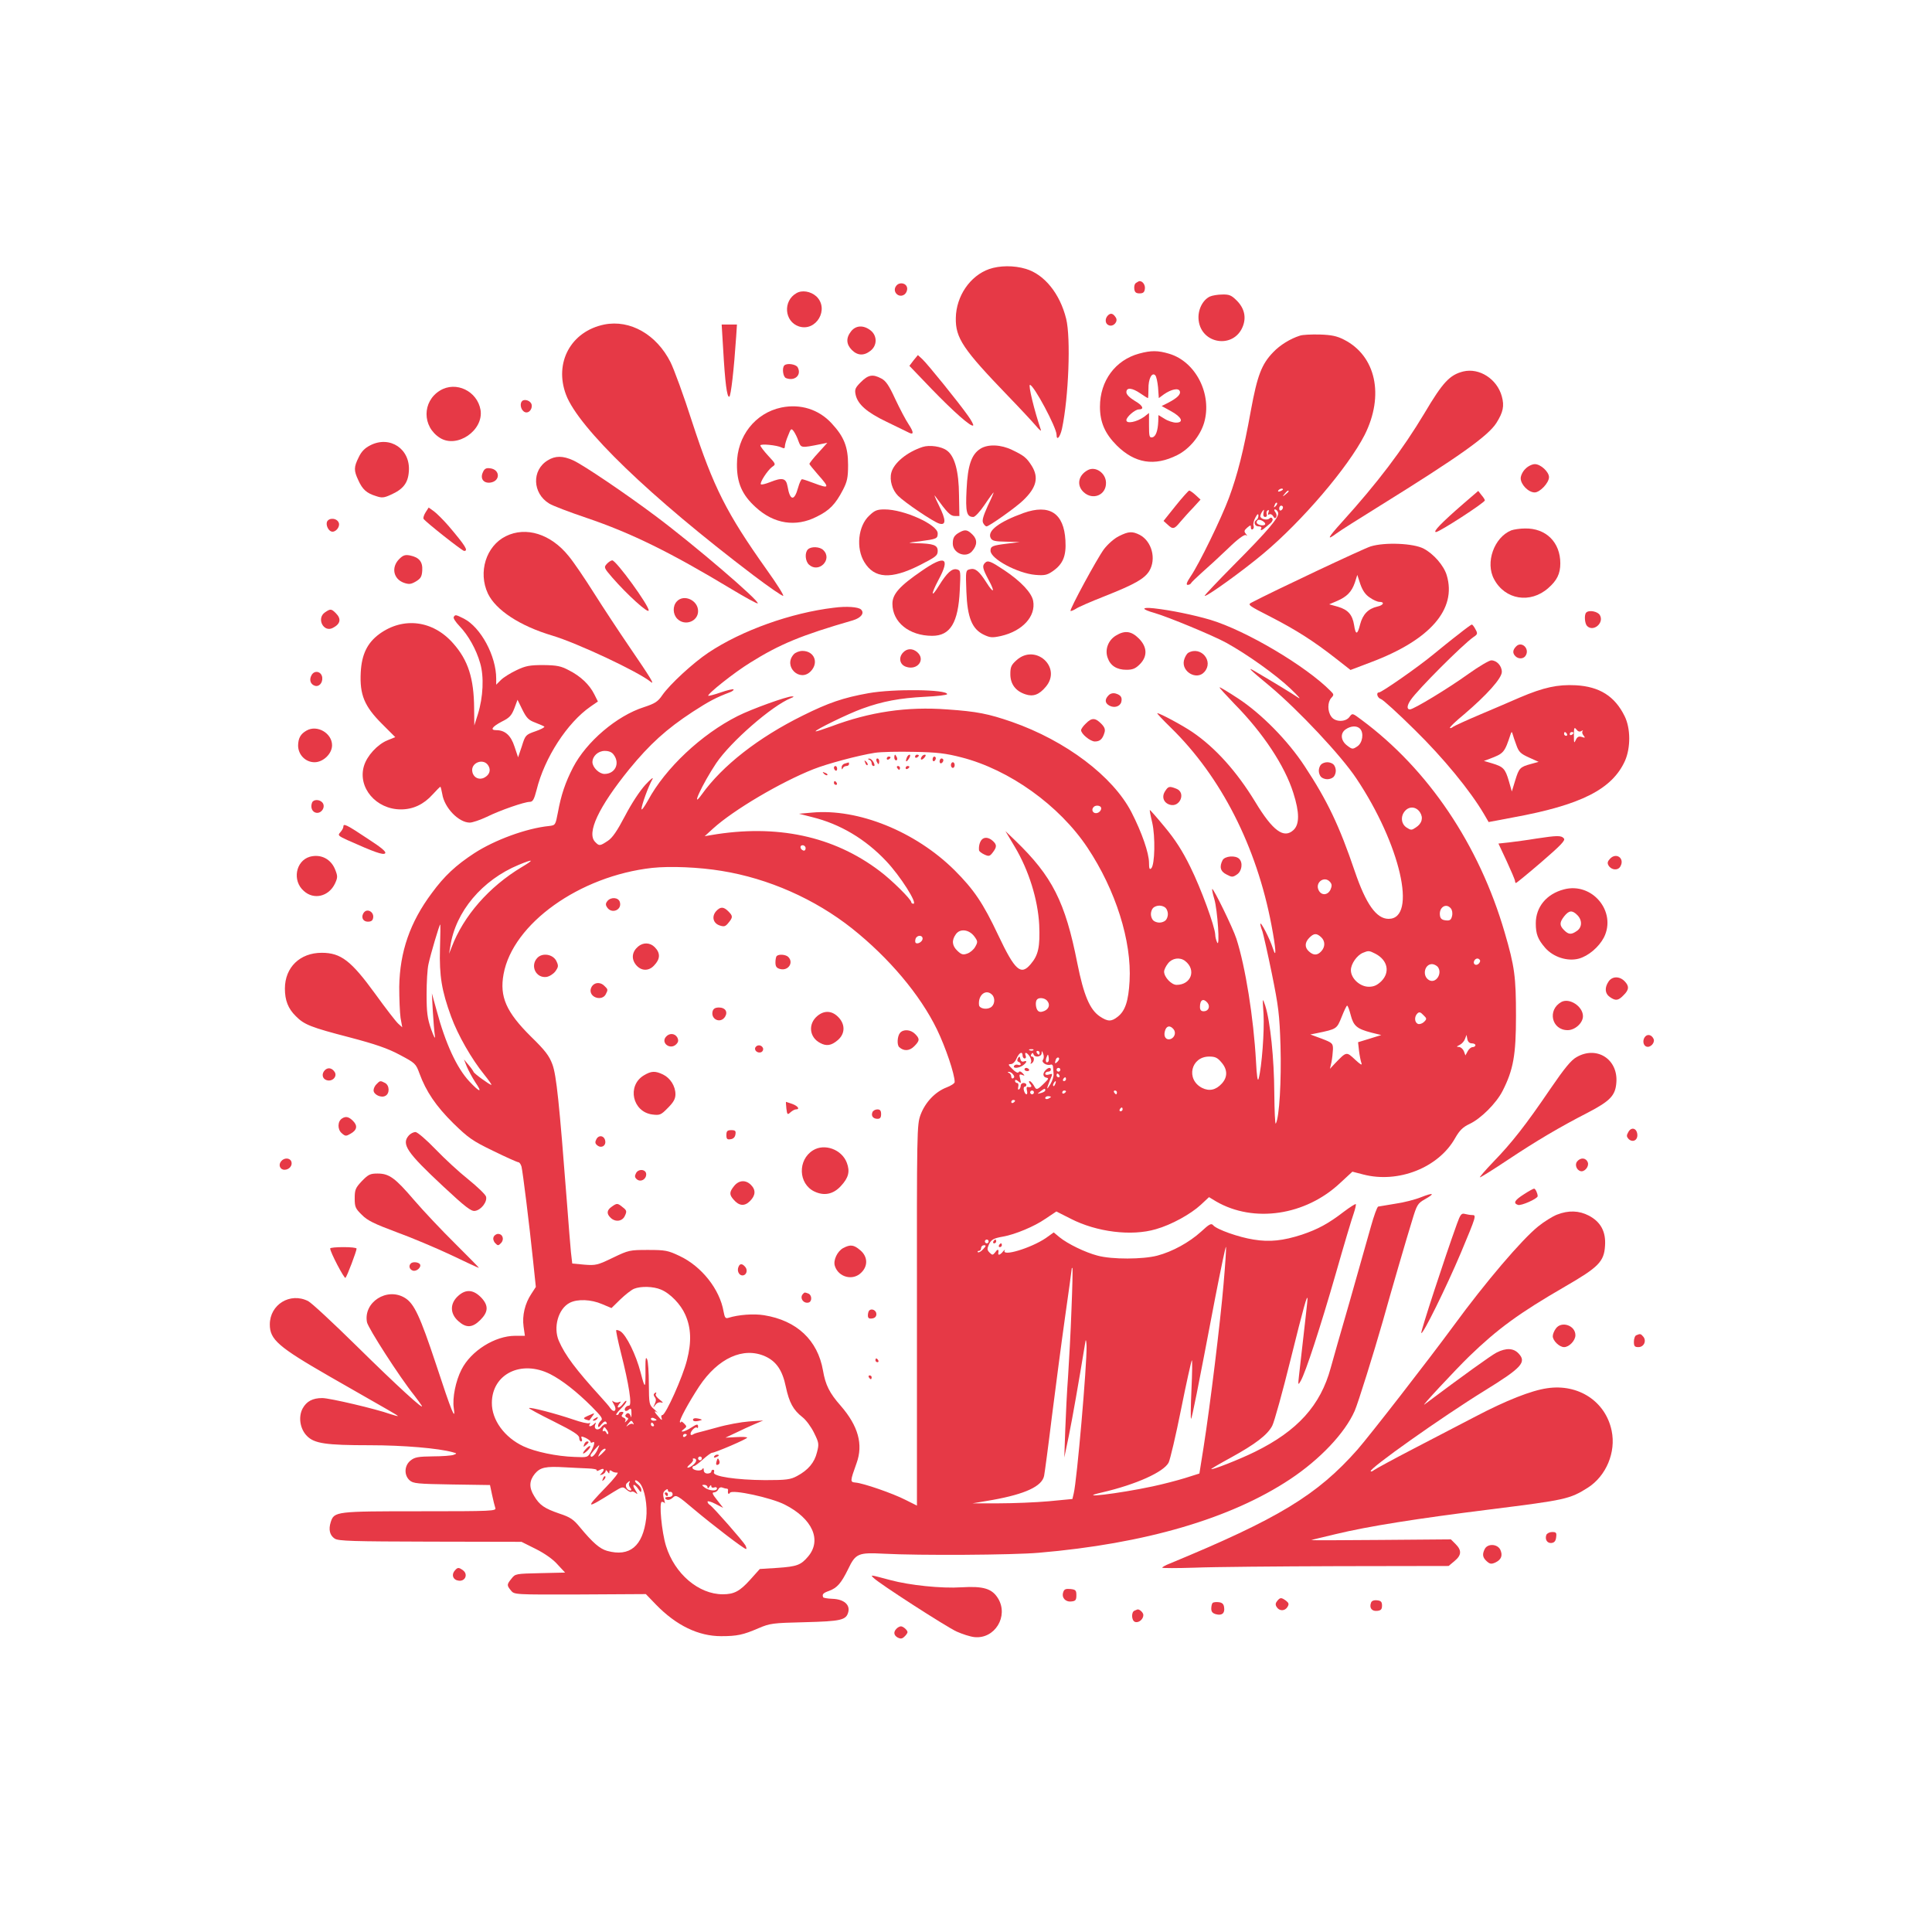 <?xml version="1.0" standalone="no"?>
<!DOCTYPE svg PUBLIC "-//W3C//DTD SVG 20010904//EN"
 "http://www.w3.org/TR/2001/REC-SVG-20010904/DTD/svg10.dtd">
<svg version="1.0" xmlns="http://www.w3.org/2000/svg"
 width="1024pt" height="1024pt" viewBox="0 0 1024 1024"
 preserveAspectRatio="xMidYMid meet">

<g transform="translate(0,1024) scale(0.1,-0.1)"
fill="#E63946" stroke="none">
<path d="M5243 8814 c-102 -36 -175 -144 -177 -259 -2 -107 38 -166 278 -415
61 -63 126 -133 145 -155 18 -22 31 -33 28 -24 -35 103 -68 239 -58 239 20 0
141 -226 141 -264 0 -35 19 -13 29 33 35 165 47 479 22 581 -33 134 -116 236
-214 265 -63 19 -139 18 -194 -1z"/>
<path d="M6022 8741 c-8 -4 -12 -19 -10 -32 2 -18 9 -24 28 -24 19 0 26 6 28
24 3 20 -11 41 -28 41 -3 0 -11 -4 -18 -9z"/>
<path d="M4751 8726 c-26 -31 14 -71 45 -45 8 7 14 22 12 33 -4 26 -40 33 -57
12z"/>
<path d="M4221 8686 c-72 -41 -64 -150 13 -176 92 -30 163 92 93 159 -30 27
-76 35 -106 17z"/>
<path d="M6412 8668 c-39 -19 -65 -73 -59 -125 14 -127 184 -153 233 -36 21
50 10 99 -31 140 -28 28 -40 33 -76 32 -24 0 -54 -5 -67 -11z"/>
<path d="M5872 8568 c-17 -17 -15 -45 5 -52 24 -10 51 20 37 41 -14 22 -27 26
-42 11z"/>
<path d="M3203 8520 c-177 -36 -267 -202 -203 -372 67 -177 445 -541 993 -957
82 -62 153 -111 158 -109 5 2 -34 64 -87 138 -213 300 -282 436 -396 785 -44
138 -96 279 -114 315 -74 147 -214 227 -351 200z"/>
<path d="M3833 8388 c10 -177 20 -253 32 -251 9 2 25 143 37 321 l4 62 -40 0
-41 0 8 -132z"/>
<path d="M4511 8484 c-28 -35 -26 -69 4 -99 30 -30 64 -32 99 -4 36 28 36 80
0 108 -37 29 -78 27 -103 -5z"/>
<path d="M6890 8461 c-51 -16 -106 -50 -142 -88 -61 -63 -84 -123 -118 -308
-39 -216 -71 -341 -116 -463 -40 -108 -158 -351 -204 -418 -20 -30 -25 -44
-15 -44 7 0 15 4 17 8 2 5 28 30 58 57 30 26 92 83 138 127 52 51 87 76 95 72
9 -6 9 -5 0 7 -10 12 -9 18 7 32 18 15 20 15 20 1 0 -8 4 -13 10 -9 5 3 7 12
4 19 -3 8 1 27 10 43 10 19 15 22 16 11 0 -9 -4 -20 -10 -23 -18 -11 -11 -35
11 -35 11 0 17 -4 14 -10 -9 -14 4 -12 20 3 8 6 21 18 30 25 8 7 13 18 9 23
-4 7 -10 7 -16 1 -12 -12 -48 -3 -48 12 0 6 5 18 11 26 9 12 10 11 6 -7 -3
-15 0 -23 9 -23 7 0 11 6 8 14 -3 8 -1 17 5 21 7 4 8 0 4 -11 -4 -11 -3 -15 5
-10 6 3 15 -1 20 -10 7 -12 11 -13 16 -5 4 7 2 18 -4 26 -7 9 -8 15 -2 15 5 0
13 -7 16 -16 9 -23 -50 -93 -236 -280 -86 -87 -155 -160 -153 -162 7 -8 199
130 310 223 207 173 450 458 538 630 105 209 60 419 -110 505 -37 19 -66 25
-128 27 -44 1 -91 -1 -105 -6z m-90 -815 c0 -2 -7 -7 -16 -10 -8 -3 -12 -2 -9
4 6 10 25 14 25 6z m30 -10 c0 -2 -8 -10 -17 -17 -16 -13 -17 -12 -4 4 13 16
21 21 21 13z m-69 -79 c-10 -9 -11 -8 -5 6 3 10 9 15 12 12 3 -3 0 -11 -7 -18z
m39 -6 c0 -6 -4 -13 -10 -16 -5 -3 -10 1 -10 9 0 9 5 16 10 16 6 0 10 -4 10
-9z m-95 -91 c-3 -4 -14 -6 -25 -3 -20 5 -25 15 -14 26 9 9 46 -12 39 -23z"/>
<path d="M6038 8366 c-126 -34 -208 -144 -208 -282 0 -81 26 -142 89 -205 96
-95 200 -112 321 -51 64 32 121 101 142 171 44 151 -44 324 -185 366 -60 18
-96 18 -159 1z m100 -180 l4 -56 27 20 c39 27 77 35 84 17 7 -17 -14 -37 -62
-62 l-34 -17 49 -27 c57 -31 71 -61 27 -61 -15 0 -43 9 -60 20 l-33 20 -1 -33
c-2 -50 -13 -82 -32 -85 -15 -3 -17 6 -17 63 l0 66 -27 -21 c-39 -27 -93 -38
-93 -17 0 17 46 57 66 57 31 0 21 21 -21 45 -28 17 -45 34 -45 46 0 27 30 24
74 -6 20 -14 38 -25 40 -25 2 0 3 22 3 49 -1 52 18 90 36 72 6 -6 12 -35 15
-65z"/>
<path d="M4842 8330 l-22 -29 117 -122 c119 -123 211 -204 221 -194 3 3 -9 26
-27 51 -49 70 -216 276 -242 300 l-24 22 -23 -28z"/>
<path d="M4157 8303 c-13 -13 -7 -61 9 -67 46 -18 84 16 62 57 -9 17 -58 24
-71 10z"/>
<path d="M7755 8271 c-71 -18 -108 -57 -205 -221 -117 -195 -248 -368 -439
-579 -74 -82 -82 -99 -27 -58 17 13 121 79 231 147 417 259 572 369 616 438
36 57 43 90 29 141 -25 92 -119 153 -205 132z"/>
<path d="M4563 8215 c-30 -30 -34 -39 -28 -67 11 -51 60 -94 165 -144 52 -25
103 -50 113 -55 31 -17 32 -2 3 42 -15 22 -47 83 -71 134 -33 72 -50 97 -74
109 -45 24 -69 20 -108 -19z"/>
<path d="M2332 8170 c-95 -58 -95 -191 0 -251 91 -57 232 40 215 148 -17 100
-130 155 -215 103z"/>
<path d="M2767 8114 c-12 -12 -8 -41 8 -54 20 -17 47 5 43 34 -3 21 -37 34
-51 20z"/>
<path d="M4141 8080 c-138 -29 -235 -152 -235 -300 -1 -99 27 -163 100 -229
96 -88 212 -106 322 -50 68 33 100 66 140 143 22 43 27 64 27 131 0 96 -21
150 -87 221 -68 74 -165 105 -267 84z m91 -178 c14 -37 13 -37 118 -16 l35 7
-47 -52 c-27 -29 -48 -56 -48 -60 0 -3 21 -28 45 -56 64 -72 62 -77 -23 -45
-29 11 -56 20 -61 20 -5 0 -14 -20 -21 -45 -20 -73 -43 -70 -56 8 -8 43 -27
48 -94 21 -23 -9 -43 -14 -47 -11 -8 8 35 74 59 92 21 14 21 15 -20 59 -23 25
-42 50 -42 55 0 10 87 2 113 -11 12 -6 17 -5 17 6 0 9 7 34 17 57 15 39 17 40
30 23 7 -10 19 -33 25 -52z"/>
<path d="M1963 7880 c-30 -15 -48 -34 -62 -64 -26 -52 -26 -70 -2 -121 22 -49
44 -69 93 -84 32 -11 43 -10 80 7 65 29 91 62 95 124 9 118 -100 191 -204 138z"/>
<path d="M4890 7871 c-83 -27 -153 -85 -166 -137 -10 -40 5 -91 36 -122 36
-36 187 -138 218 -147 37 -11 37 19 -2 97 -20 40 -28 62 -19 48 64 -88 80
-105 104 -105 l24 0 -2 110 c-1 128 -23 207 -64 237 -29 22 -92 31 -129 19z"/>
<path d="M5197 7862 c-48 -30 -68 -88 -74 -217 -6 -119 0 -145 36 -145 9 0 36
29 60 65 24 36 46 65 47 65 2 0 -12 -33 -31 -72 -24 -54 -31 -77 -24 -90 5
-10 13 -18 18 -18 13 0 155 100 194 138 70 67 84 120 46 182 -27 43 -41 55
-104 85 -59 29 -128 32 -168 7z"/>
<path d="M2903 7800 c-86 -52 -81 -175 8 -229 17 -11 106 -45 198 -76 239 -81
447 -184 769 -378 73 -44 135 -78 138 -75 11 12 -334 308 -540 462 -160 120
-385 272 -438 296 -55 25 -95 25 -135 0z"/>
<path d="M8085 7755 c-14 -13 -25 -36 -25 -50 0 -33 41 -75 74 -75 28 0 76 51
76 81 0 28 -44 69 -75 69 -14 0 -37 -11 -50 -25z"/>
<path d="M2559 7736 c-15 -33 4 -58 39 -54 55 7 54 70 -1 76 -21 3 -30 -3 -38
-22z"/>
<path d="M5765 7748 c-50 -27 -60 -80 -22 -116 49 -46 121 -16 119 50 -1 51
-56 89 -97 66z"/>
<path d="M6231 7559 l-64 -80 21 -19 c28 -27 36 -25 67 13 15 17 45 52 68 75
l40 44 -26 24 c-14 13 -30 24 -34 24 -4 -1 -37 -37 -72 -81z"/>
<path d="M7756 7570 c-114 -99 -164 -150 -145 -150 18 0 259 156 259 168 0 4
-8 17 -18 28 l-17 22 -79 -68z"/>
<path d="M2256 7525 c-9 -14 -14 -30 -11 -35 10 -16 205 -170 215 -170 24 0 7
27 -83 133 -27 31 -62 66 -77 77 l-28 20 -16 -25z"/>
<path d="M4607 7507 c-59 -55 -71 -172 -26 -246 53 -88 142 -93 293 -17 86 44
96 51 96 76 0 31 -22 39 -114 41 -50 2 -49 2 19 10 90 12 95 14 95 42 0 46
-178 127 -281 127 -40 0 -53 -5 -82 -33z"/>
<path d="M5425 7521 c-130 -47 -194 -95 -174 -133 8 -15 23 -18 82 -19 l72 -2
-64 -8 c-82 -10 -91 -14 -91 -38 0 -43 144 -120 238 -128 48 -4 62 -1 91 19
55 38 73 81 68 164 -8 144 -84 194 -222 145z"/>
<path d="M1733 7474 c-6 -17 6 -45 23 -51 21 -7 47 23 40 45 -9 27 -53 30 -63
6z"/>
<path d="M8010 7429 c-91 -37 -139 -171 -91 -259 58 -109 192 -131 287 -47 46
40 64 76 64 131 0 112 -76 187 -187 185 -26 0 -59 -5 -73 -10z"/>
<path d="M5085 7418 c-27 -15 -35 -28 -35 -59 0 -51 69 -79 102 -41 28 32 29
62 3 88 -27 27 -40 29 -70 12z"/>
<path d="M2681 7398 c-105 -52 -148 -191 -95 -304 42 -88 170 -172 342 -223
133 -40 455 -191 521 -245 24 -19 -2 23 -112 184 -56 82 -141 211 -189 287
-48 76 -108 165 -135 197 -94 116 -225 157 -332 104z"/>
<path d="M5930 7398 c-26 -13 -59 -43 -79 -69 -38 -52 -183 -320 -177 -327 2
-2 15 3 28 11 12 9 82 39 153 67 159 63 210 92 236 133 39 64 14 158 -50 192
-40 20 -59 19 -111 -7z"/>
<path d="M7265 7344 c-39 -12 -516 -237 -632 -298 -22 -11 -15 -16 103 -76
134 -69 227 -128 348 -223 l74 -58 108 41 c314 118 456 281 402 461 -15 51
-70 114 -122 141 -54 29 -207 35 -281 12z m-5 -271 c18 -13 41 -23 51 -23 30
0 22 -18 -11 -25 -48 -11 -77 -41 -91 -94 -14 -57 -24 -58 -32 -4 -9 55 -32
81 -85 97 l-47 13 40 17 c54 23 79 49 96 98 l13 41 16 -49 c12 -34 27 -56 50
-71z"/>
<path d="M4282 7328 c-18 -18 -14 -63 6 -81 52 -47 126 28 76 77 -18 19 -65
21 -82 4z"/>
<path d="M2116 7277 c-44 -44 -31 -106 25 -126 27 -9 37 -8 63 7 25 15 32 25
34 58 3 46 -16 70 -65 80 -26 5 -37 1 -57 -19z"/>
<path d="M3216 7251 c-16 -18 -15 -21 29 -72 80 -92 190 -191 193 -175 5 22
-172 266 -193 266 -6 0 -20 -9 -29 -19z"/>
<path d="M4885 7214 c-117 -80 -155 -123 -155 -174 0 -98 89 -170 211 -170 96
0 138 70 146 241 5 101 5 106 -15 111 -26 7 -53 -18 -94 -84 -44 -72 -46 -51
-3 30 63 117 34 132 -90 46z"/>
<path d="M5221 7257 c-16 -16 -14 -29 19 -91 36 -66 27 -75 -12 -13 -39 61
-59 77 -87 70 -23 -6 -23 -7 -19 -118 5 -138 30 -199 92 -229 34 -16 44 -17
91 -7 114 26 186 104 171 186 -8 43 -64 103 -152 162 -72 48 -88 55 -103 40z"/>
<path d="M3587 7052 c-23 -25 -21 -68 3 -92 40 -40 110 -14 110 41 0 58 -76
92 -113 51z"/>
<path d="M4420 7019 c-227 -27 -488 -120 -665 -238 -81 -54 -205 -168 -245
-226 -23 -34 -39 -44 -97 -63 -144 -46 -305 -183 -376 -320 -41 -80 -63 -145
-80 -238 -13 -67 -13 -68 -47 -72 -120 -12 -288 -74 -396 -144 -98 -64 -159
-121 -225 -211 -116 -155 -170 -312 -173 -497 0 -63 3 -137 7 -165 l9 -50 -22
20 c-12 11 -67 82 -121 157 -128 176 -182 218 -284 218 -115 0 -195 -77 -195
-190 0 -62 17 -106 58 -146 44 -45 80 -59 284 -112 137 -36 204 -59 267 -93
81 -43 85 -46 104 -98 35 -96 88 -174 179 -264 80 -78 102 -94 212 -147 67
-33 128 -60 133 -60 6 0 13 -10 17 -23 7 -29 41 -303 61 -495 l15 -143 -24
-37 c-34 -51 -49 -115 -41 -173 l7 -49 -51 0 c-108 0 -235 -80 -285 -179 -31
-60 -49 -151 -41 -204 11 -74 -11 -21 -94 232 -85 256 -116 322 -165 352 -95
58 -221 -23 -201 -129 6 -31 173 -291 250 -387 17 -22 35 -47 40 -55 19 -32
-131 105 -345 316 -124 122 -239 229 -257 238 -95 48 -203 -18 -203 -124 0
-80 45 -119 316 -275 338 -193 355 -203 362 -209 3 -4 -14 1 -39 9 -75 27
-321 85 -361 85 -51 0 -83 -17 -104 -55 -24 -45 -14 -109 23 -146 39 -40 101
-49 333 -49 177 0 365 -16 439 -37 23 -6 24 -7 5 -14 -10 -4 -60 -8 -110 -8
-77 -1 -96 -4 -118 -22 -33 -26 -36 -77 -5 -105 19 -17 41 -19 224 -22 l202
-3 11 -52 c6 -29 14 -60 17 -69 7 -17 -16 -18 -399 -18 -445 0 -455 -1 -473
-57 -13 -40 -5 -71 21 -88 20 -13 96 -15 507 -16 l483 -1 76 -38 c46 -23 92
-55 115 -82 l40 -43 -132 -3 c-129 -3 -132 -3 -152 -29 -25 -31 -26 -35 -3
-63 18 -22 18 -22 366 -21 l349 2 54 -56 c108 -111 225 -167 345 -167 85 0
117 7 198 42 61 26 75 28 245 32 193 5 220 11 231 54 10 39 -24 68 -84 70 -26
1 -48 5 -49 8 -7 16 0 23 31 34 43 16 64 40 101 115 40 84 54 89 190 82 185
-10 683 -7 820 5 564 48 1018 181 1333 390 158 105 290 244 342 362 18 41 101
307 149 475 42 151 130 453 156 536 24 80 29 89 66 110 57 32 48 38 -18 12
-32 -13 -94 -29 -138 -35 -44 -7 -85 -14 -90 -15 -6 -1 -23 -49 -39 -106 -16
-57 -67 -237 -113 -399 -47 -162 -92 -320 -100 -350 -54 -199 -176 -334 -402
-445 -81 -40 -231 -99 -231 -91 0 2 46 29 103 60 131 72 195 121 220 169 11
21 55 180 98 354 69 278 89 350 89 317 0 -8 -12 -115 -45 -404 -6 -52 -5 -54
9 -29 26 45 104 284 186 569 43 151 86 295 95 319 8 24 13 46 11 49 -3 2 -31
-16 -63 -40 -82 -63 -137 -93 -223 -122 -99 -32 -170 -40 -255 -26 -79 12
-197 54 -215 76 -10 12 -21 6 -64 -34 -63 -57 -152 -106 -232 -127 -76 -20
-240 -21 -317 0 -65 17 -158 62 -202 98 l-30 25 -42 -30 c-78 -53 -236 -101
-218 -65 4 6 0 4 -8 -5 -15 -19 -28 -24 -26 -10 4 21 -3 24 -15 6 -14 -17 -16
-18 -31 -3 -13 13 -14 20 -4 42 12 27 25 34 76 43 63 11 166 54 222 93 l60 40
77 -39 c137 -70 321 -93 450 -55 82 23 185 80 238 129 l44 41 38 -23 c199
-115 473 -75 657 98 l65 60 58 -15 c185 -48 398 36 486 192 24 42 41 59 77 76
60 28 142 110 175 175 57 112 71 190 71 397 0 208 -7 262 -60 443 -135 464
-405 865 -759 1127 -48 36 -48 36 -63 16 -20 -29 -77 -29 -97 1 -21 29 -20 77
0 99 15 16 14 19 -3 36 -131 133 -449 321 -638 378 -89 26 -209 51 -300 61
-68 7 -66 -5 5 -25 72 -21 309 -119 380 -158 112 -62 262 -169 340 -243 41
-39 59 -60 40 -47 -31 21 -126 79 -230 140 -43 25 -29 11 82 -81 150 -126 376
-366 457 -488 233 -348 324 -744 171 -744 -65 0 -120 78 -179 251 -82 242
-146 376 -266 558 -89 136 -230 279 -354 360 -52 34 -95 60 -97 58 -2 -2 34
-41 79 -88 151 -153 267 -328 312 -472 33 -103 33 -166 1 -196 -51 -48 -110
-5 -203 149 -98 161 -211 287 -333 370 -53 36 -172 100 -186 100 -4 0 29 -35
72 -77 266 -260 454 -629 533 -1046 24 -125 28 -187 7 -122 -15 48 -65 145
-66 128 0 -6 5 -24 11 -39 5 -16 28 -116 50 -224 35 -173 41 -217 46 -385 5
-180 -6 -378 -25 -410 -4 -7 -7 66 -8 163 -1 181 -21 377 -48 462 -15 44 -15
44 -9 -46 5 -86 -9 -279 -26 -341 -5 -19 -10 11 -14 92 -13 232 -56 501 -104
650 -18 56 -122 269 -128 263 -2 -2 3 -26 11 -53 17 -56 31 -263 15 -230 -5
11 -10 29 -10 41 -2 44 -75 244 -132 359 -42 86 -81 146 -136 212 -42 51 -78
92 -79 90 -1 -1 4 -31 13 -67 17 -74 14 -223 -5 -242 -9 -9 -12 -2 -12 29 0
51 -38 161 -93 268 -98 190 -348 379 -634 479 -125 43 -184 55 -343 66 -213
16 -410 -13 -614 -90 -44 -16 -81 -28 -83 -26 -6 6 174 94 247 120 107 39 198
56 333 63 64 3 117 9 117 14 0 25 -283 29 -417 5 -134 -24 -212 -51 -347 -118
-237 -117 -427 -266 -536 -418 -64 -89 3 56 76 165 77 114 295 304 396 345 16
6 18 9 6 9 -26 1 -215 -67 -288 -104 -193 -97 -384 -277 -476 -448 -19 -34
-34 -54 -34 -45 0 20 37 122 58 158 7 14 -9 1 -37 -29 -30 -33 -73 -98 -108
-165 -42 -80 -67 -117 -92 -133 -41 -27 -45 -28 -66 -6 -48 47 18 186 180 386
109 133 197 213 336 304 88 57 124 76 198 104 13 5 21 12 19 15 -3 3 -34 -4
-68 -16 -34 -12 -64 -19 -66 -18 -8 8 138 124 221 175 158 99 272 146 545 225
44 13 64 39 43 58 -14 13 -76 18 -143 9z m2788 -641 c22 -22 14 -76 -14 -94
-24 -16 -27 -16 -52 3 -36 26 -40 66 -10 87 27 19 59 21 76 4z m-3954 -140
c33 -46 5 -100 -50 -100 -28 0 -63 34 -64 62 0 32 30 60 65 60 24 0 39 -7 49
-22z m1841 -12 c255 -65 520 -255 669 -479 149 -224 235 -495 223 -707 -6
-106 -23 -158 -63 -189 -34 -27 -53 -26 -95 2 -53 36 -85 112 -119 282 -64
325 -133 461 -329 650 l-52 50 50 -84 c74 -124 122 -279 129 -412 5 -117 -4
-161 -45 -209 -52 -62 -83 -35 -172 153 -81 172 -130 243 -232 345 -207 205
-511 328 -756 305 l-68 -6 70 -18 c147 -36 282 -116 392 -233 75 -79 168 -226
144 -226 -6 0 -11 4 -11 8 0 15 -104 118 -167 165 -245 186 -547 250 -893 191
l-35 -6 45 41 c108 98 357 245 531 314 73 29 237 73 326 87 32 5 126 7 208 5
121 -2 169 -8 250 -29z m738 -262 c11 -11 -5 -34 -24 -34 -18 0 -26 20 -12 33
8 9 28 9 36 1z m1693 -29 c19 -29 11 -60 -22 -81 -22 -15 -26 -15 -49 0 -29
19 -33 60 -8 88 23 26 59 23 79 -7z m-3256 -191 c0 -9 -5 -14 -12 -12 -18 6
-21 28 -4 28 9 0 16 -7 16 -16z m-1505 -100 c-173 -104 -308 -258 -371 -424
l-14 -35 7 40 c27 183 169 351 362 431 80 33 85 29 16 -12z m1060 -20 c248
-40 494 -149 691 -305 197 -157 361 -352 450 -535 46 -95 94 -237 94 -279 0
-7 -20 -20 -44 -29 -59 -23 -112 -78 -137 -145 -19 -53 -20 -74 -19 -1063 l0
-1008 -60 30 c-68 35 -225 89 -265 92 -30 3 -30 5 5 103 36 99 9 197 -84 304
-60 68 -81 111 -94 187 -28 161 -139 265 -312 293 -55 9 -136 3 -190 -14 -15
-5 -19 2 -25 34 -20 117 -116 239 -233 294 -61 29 -75 32 -167 32 -97 0 -103
-1 -186 -41 -81 -39 -91 -42 -152 -37 l-64 6 -7 61 c-3 33 -13 151 -21 261
-41 533 -56 676 -77 733 -17 46 -38 74 -114 148 -131 130 -167 211 -145 331
49 267 402 520 788 563 95 10 247 4 368 -16z m3225 -59 c10 -12 10 -21 2 -40
-14 -30 -47 -33 -62 -5 -23 42 30 81 60 45z m-872 -137 c7 -7 12 -21 12 -33 0
-12 -5 -26 -12 -33 -7 -7 -21 -12 -33 -12 -12 0 -26 5 -33 12 -7 7 -12 21 -12
33 0 12 5 26 12 33 7 7 21 12 33 12 12 0 26 -5 33 -12z m1512 -3 c7 -9 10 -25
6 -41 -5 -20 -12 -25 -34 -22 -19 2 -28 9 -30 26 -6 43 33 68 58 37z m-5358
-212 c-4 -146 9 -224 59 -361 36 -99 110 -227 175 -307 24 -30 42 -55 38 -55
-9 0 -94 62 -94 69 -1 3 -12 20 -26 36 l-25 30 15 -38 c9 -21 29 -58 45 -83
40 -58 25 -56 -32 5 -66 71 -126 200 -173 376 l-25 90 5 -95 c3 -52 8 -111 11
-130 3 -21 -5 -7 -20 35 -20 58 -24 89 -24 185 0 63 4 135 10 160 11 52 58
210 62 210 2 0 1 -57 -1 -127z m2832 64 c19 -26 19 -30 5 -55 -8 -15 -27 -31
-42 -36 -22 -8 -31 -6 -52 14 -29 27 -32 56 -9 88 22 32 70 26 98 -11z m1838
-4 c22 -20 23 -51 1 -75 -20 -22 -41 -23 -65 -1 -24 21 -23 48 2 73 24 24 38
25 62 3z m-2112 -8 c0 -16 -27 -32 -37 -22 -3 4 -3 13 0 22 8 20 37 20 37 0z
m2400 -80 c65 -34 79 -98 31 -146 -22 -21 -39 -29 -66 -29 -47 0 -95 44 -95
88 0 33 32 79 64 92 29 12 33 12 66 -5z m-1009 -38 c61 -47 33 -127 -45 -127
-27 0 -66 41 -66 70 0 10 9 29 21 44 22 28 62 34 90 13z m1563 4 c3 -5 -1 -14
-8 -20 -16 -13 -32 2 -21 19 8 12 22 13 29 1z m-224 -35 c28 -35 -11 -93 -47
-70 -36 22 -23 84 17 84 10 0 23 -7 30 -14z m-2362 -148 c19 -19 14 -56 -8
-68 -23 -13 -59 -5 -61 13 -6 54 37 87 69 55z m290 -30 c19 -19 14 -44 -12
-56 -17 -7 -27 -7 -35 1 -12 12 -15 50 -4 60 10 11 38 8 51 -5z m852 -13 c16
-20 5 -45 -20 -45 -14 0 -20 7 -20 23 0 38 18 48 40 22z m759 -65 c15 -58 33
-73 109 -93 l53 -13 -61 -19 -62 -19 5 -45 c3 -25 9 -55 13 -66 5 -14 -6 -7
-34 19 -46 43 -45 43 -105 -19 l-28 -30 8 35 c4 19 7 50 8 69 0 31 -3 34 -60
56 l-60 22 35 7 c106 22 105 22 131 86 13 33 26 60 29 60 4 0 12 -23 19 -50z
m389 -36 c-9 -9 -24 -14 -32 -11 -19 7 -21 38 -4 55 10 10 17 8 32 -8 19 -18
19 -21 4 -36z m-1328 -39 c14 -17 7 -43 -15 -52 -24 -8 -39 12 -31 41 7 29 27
34 46 11z m1581 -75 c10 0 19 -4 19 -10 0 -5 -7 -10 -15 -10 -8 0 -20 -10 -26
-22 l-12 -22 -8 22 c-5 12 -16 22 -26 23 -15 0 -14 2 4 11 12 6 24 20 28 32
l8 21 4 -22 c3 -15 12 -23 24 -23z m-2324 -36 c-3 -3 -12 -4 -19 -1 -8 3 -5 6
6 6 11 1 17 -2 13 -5z m33 -14 c0 -5 -2 -10 -4 -10 -3 0 -8 5 -11 10 -3 6 -1
10 4 10 6 0 11 -4 11 -10z m18 -37 c-11 -13 19 -33 40 -26 6 3 12 -1 13 -9 1
-7 2 -24 3 -38 2 -14 -6 -38 -16 -55 -22 -37 -23 -30 -3 20 16 36 15 36 -5 30
-11 -4 -20 -2 -20 4 0 6 7 11 15 11 8 0 15 5 15 10 0 14 -13 13 -28 -2 -17
-17 -15 -36 4 -40 13 -2 12 -6 -5 -23 -44 -44 -48 -45 -61 -19 -8 13 -18 24
-23 24 -5 0 -4 -7 3 -15 12 -14 7 -20 -14 -16 -5 1 -6 -7 -3 -19 3 -11 2 -20
-3 -20 -4 0 -10 9 -13 20 -3 11 -1 20 4 20 5 0 9 5 9 10 0 6 -7 10 -15 10 -8
0 -15 -6 -15 -14 0 -8 -4 -17 -9 -20 -5 -4 -7 3 -4 14 3 11 0 20 -6 20 -6 0
-11 5 -11 11 0 8 6 7 17 -2 15 -13 16 -11 10 13 -6 23 -5 26 10 21 15 -6 16
-5 3 9 -10 10 -17 12 -21 5 -4 -6 -18 1 -33 17 -23 22 -24 26 -9 26 11 0 24
13 31 30 14 32 32 40 32 15 0 -8 5 -15 11 -15 6 0 9 7 5 15 -8 22 7 18 22 -5
7 -12 10 -26 6 -32 -4 -7 -3 -8 4 -4 15 9 16 36 1 36 -5 0 -7 5 -3 12 6 9 9 9
12 0 6 -19 42 -14 43 6 0 14 2 14 8 -3 5 -11 4 -25 -1 -32z m28 -10 c-11 -11
-17 4 -9 23 7 18 8 18 11 1 2 -10 1 -21 -2 -24z m51 2 c-15 -16 -19 -13 -11 9
3 9 10 13 15 10 5 -3 3 -11 -4 -19z m867 -6 c33 -38 33 -78 2 -112 -32 -35
-67 -42 -105 -23 -87 45 -59 166 38 166 32 0 44 -6 65 -31z m-854 -39 c0 -5
-4 -10 -10 -10 -5 0 -10 5 -10 10 0 6 5 10 10 10 6 0 10 -4 10 -10z m-251 -24
c8 -10 9 -16 1 -21 -5 -3 -10 0 -10 9 0 8 -6 17 -12 19 -8 4 -9 6 -2 6 6 1 17
-5 23 -13z m246 -6 c3 -5 1 -10 -4 -10 -6 0 -11 5 -11 10 0 6 2 10 4 10 3 0 8
-4 11 -10z m35 -20 c0 -5 -5 -10 -11 -10 -5 0 -7 5 -4 10 3 6 8 10 11 10 2 0
4 -4 4 -10z m-57 -25 c-3 -9 -8 -14 -10 -11 -3 3 -2 9 2 15 9 16 15 13 8 -4z
m-53 -34 c0 -5 -10 -11 -22 -14 -22 -6 -22 -6 -4 8 23 17 26 18 26 6z m-60
-11 c0 -5 -4 -10 -10 -10 -5 0 -10 5 -10 10 0 6 5 10 10 10 6 0 10 -4 10 -10z
m170 6 c0 -3 -4 -8 -10 -11 -5 -3 -10 -1 -10 4 0 6 5 11 10 11 6 0 10 -2 10
-4z m270 -6 c0 -5 -2 -10 -4 -10 -3 0 -8 5 -11 10 -3 6 -1 10 4 10 6 0 11 -4
11 -10z m-350 -24 c0 -2 -7 -6 -15 -10 -8 -3 -15 -1 -15 4 0 6 7 10 15 10 8 0
15 -2 15 -4z m-190 -20 c0 -3 -4 -8 -10 -11 -5 -3 -10 -1 -10 4 0 6 5 11 10
11 6 0 10 -2 10 -4z m570 -46 c0 -5 -5 -10 -11 -10 -5 0 -7 5 -4 10 3 6 8 10
11 10 2 0 4 -4 4 -10z m-710 -700 c0 -5 -4 -10 -10 -10 -5 0 -10 5 -10 10 0 6
5 10 10 10 6 0 10 -4 10 -10z m-30 -42 c-11 -12 -23 -18 -27 -15 -3 4 -1 7 5
7 7 0 12 7 12 15 0 8 7 15 15 15 13 0 12 -4 -5 -22z m1275 -185 c-17 -199 -70
-636 -106 -865 l-22 -138 -76 -24 c-42 -13 -119 -33 -171 -44 -181 -39 -420
-67 -268 -32 180 42 326 108 352 158 8 16 38 143 66 283 28 140 54 256 57 259
3 3 2 -67 -2 -155 -4 -88 -5 -158 -2 -155 5 5 32 139 128 643 30 153 55 274
57 268 2 -6 -4 -95 -13 -198z m-806 -133 c-4 -118 -13 -278 -18 -355 -6 -77
-12 -205 -15 -285 l-5 -145 24 115 c19 93 51 275 88 500 2 14 5 3 6 -25 2
-100 -51 -712 -68 -780 l-7 -30 -125 -12 c-68 -6 -187 -11 -264 -11 l-140 0
106 18 c172 31 262 72 273 128 3 15 22 155 41 312 20 157 51 395 70 529 19
134 35 248 35 254 0 6 2 8 4 6 2 -2 0 -101 -5 -219z m-2176 105 c49 -20 105
-78 129 -133 31 -69 34 -145 9 -241 -22 -89 -113 -291 -130 -291 -6 0 -8 -8
-4 -17 4 -13 -1 -11 -15 6 -25 27 -28 38 -9 25 7 -5 0 2 -15 16 -28 24 -28 28
-29 135 0 61 -4 119 -9 130 -7 15 -9 6 -9 -35 1 -126 -1 -129 -26 -33 -24 92
-75 197 -107 217 -9 5 -19 8 -22 6 -2 -3 9 -57 25 -120 43 -169 60 -280 43
-280 -15 0 -29 -19 -20 -27 3 -3 12 -1 19 6 11 9 14 5 14 -22 0 -17 -2 -24 -4
-14 -5 18 -18 23 -27 8 -4 -5 0 -11 6 -14 10 -3 10 -8 -1 -18 -9 -9 -11 -10
-7 -1 4 7 1 15 -9 18 -11 5 -13 10 -5 19 7 8 5 12 -5 12 -8 0 -15 -4 -15 -9 0
-4 -5 -8 -12 -8 -6 0 3 14 20 31 18 17 32 36 32 42 0 6 -7 1 -16 -11 -8 -12
-20 -22 -26 -22 -6 0 -5 7 3 17 12 15 12 16 -2 11 -9 -4 -22 -1 -30 5 -7 7 -5
0 4 -15 20 -32 3 -51 -18 -22 -7 11 -30 37 -50 59 -133 146 -190 222 -223 298
-31 72 -3 171 58 202 41 21 113 18 171 -7 l50 -21 47 46 c26 25 58 50 72 56
37 15 103 13 143 -4z m553 -354 c59 -27 91 -74 109 -161 18 -84 39 -123 89
-162 19 -15 46 -52 61 -83 25 -51 27 -58 15 -103 -13 -54 -47 -94 -105 -125
-35 -19 -56 -22 -170 -22 -153 1 -279 20 -271 41 3 8 1 14 -4 14 -6 0 -10 -4
-10 -10 0 -5 -9 -10 -20 -10 -12 0 -20 7 -20 18 0 12 -3 13 -8 5 -8 -13 -52
-6 -52 8 0 5 4 9 9 9 5 0 26 16 47 35 21 19 43 35 48 35 16 0 186 73 186 80 0
4 -26 5 -57 3 l-58 -3 55 26 c30 15 75 35 100 46 l45 19 -75 -5 c-41 -3 -118
-17 -170 -32 -52 -14 -99 -27 -105 -28 -5 -1 -16 -5 -22 -9 -8 -5 -13 -3 -13
3 0 15 26 41 34 33 3 -4 6 -1 6 5 0 16 -6 15 -37 -5 -33 -22 -67 -29 -39 -8
17 13 17 15 2 30 -9 9 -16 13 -16 9 0 -4 -2 -5 -6 -2 -7 7 45 103 102 190 100
150 234 211 350 159z m-1140 -94 c63 -32 141 -93 221 -173 52 -53 60 -64 48
-74 -8 -7 -15 -19 -15 -27 0 -11 6 -8 18 8 13 15 21 19 26 10 4 -6 3 -10 -3
-9 -5 2 -16 -6 -24 -16 -16 -22 -42 -12 -32 13 5 13 4 14 -6 4 -16 -16 -33
-17 -23 -1 4 6 3 8 -3 5 -6 -4 -44 5 -84 19 -94 32 -229 67 -235 61 -3 -2 56
-34 131 -71 104 -52 135 -72 135 -87 0 -10 4 -19 10 -19 5 0 7 7 3 15 -5 13
-2 14 21 4 14 -7 26 -16 26 -21 0 -5 5 -6 10 -3 15 9 12 -11 -7 -48 -18 -32
-18 -32 -88 -29 -94 3 -208 27 -270 56 -101 47 -169 140 -168 231 1 153 156
229 309 152z m564 -243 c0 -2 -7 -4 -15 -4 -8 0 -15 4 -15 10 0 5 7 7 15 4 8
-4 15 -8 15 -10z m-124 -16 c4 -7 4 -10 -1 -6 -4 4 -15 2 -24 -5 -14 -11 -14
-10 -2 6 16 20 18 21 27 5z m109 -8 c3 -5 1 -10 -4 -10 -6 0 -11 5 -11 10 0 6
2 10 4 10 3 0 8 -4 11 -10z m-242 -50 c-3 -3 -8 1 -10 8 -3 6 -9 10 -14 7 -5
-4 -6 1 -3 10 6 14 8 14 19 -2 8 -10 11 -20 8 -23z m417 -4 c0 -3 -4 -8 -10
-11 -5 -3 -10 -1 -10 4 0 6 5 11 10 11 6 0 10 -2 10 -4z m-476 -86 c-14 -27
-34 -41 -34 -23 0 6 40 53 46 53 1 0 -4 -13 -12 -30z m46 7 c0 -2 -10 -12 -21
-23 -22 -19 -22 -19 -10 4 10 18 31 31 31 19z m510 -47 c0 -5 -4 -10 -10 -10
-5 0 -10 5 -10 10 0 6 5 10 10 10 6 0 10 -4 10 -10z m-30 -11 c0 -13 -30 -38
-45 -38 -5 0 0 8 12 18 12 10 19 21 16 25 -4 3 -1 6 5 6 7 0 12 -5 12 -11z
m-573 -42 c28 -1 49 -5 46 -10 -3 -5 4 -4 16 2 23 13 28 2 9 -18 -11 -10 -10
-11 5 -6 9 4 17 12 17 19 0 6 5 4 10 -4 8 -12 10 -12 10 -1 0 9 4 10 13 4 6
-6 20 -9 29 -8 10 2 -17 -33 -60 -77 -113 -117 -109 -119 41 -25 46 28 48 29
67 12 11 -10 23 -15 27 -12 3 4 13 1 22 -6 13 -10 12 -7 -2 16 -21 32 -6 37
16 5 13 -19 16 -20 16 -6 1 9 -8 23 -19 31 -11 8 -17 17 -13 20 3 4 14 -3 24
-14 26 -30 42 -119 34 -187 -18 -147 -87 -205 -207 -172 -39 11 -76 43 -144
125 -34 42 -52 54 -110 73 -78 27 -104 44 -133 93 -28 45 -26 81 4 118 29 34
57 40 160 34 39 -2 93 -5 122 -6z m218 -77 c-4 -6 -1 -17 5 -25 7 -9 8 -15 2
-15 -19 0 -32 26 -20 38 15 15 21 15 13 2z m415 -22 c0 -9 4 -8 10 2 6 9 10
11 10 3 0 -7 7 -10 15 -7 8 4 15 1 15 -5 0 -16 -41 -13 -64 4 -17 13 -18 15
-3 15 9 0 17 -6 17 -12z m101 -8 c5 0 8 -3 8 -7 -3 -19 2 -27 10 -15 11 19
219 -26 291 -63 146 -74 197 -188 123 -275 -38 -45 -59 -53 -162 -60 l-94 -6
-51 -57 c-55 -61 -85 -77 -145 -77 -128 0 -255 108 -301 256 -23 74 -38 234
-22 234 6 0 12 -3 15 -7 2 -5 2 -1 0 7 -11 38 -11 50 3 61 10 8 14 8 14 0 0
-6 6 -10 13 -8 6 1 12 -5 12 -13 0 -9 -9 -15 -22 -14 -12 0 -20 -3 -17 -8 8
-12 26 -10 43 7 15 13 26 6 106 -62 101 -85 268 -213 279 -213 4 0 2 8 -3 19
-13 23 -171 203 -188 214 -7 4 -13 12 -13 18 0 5 19 0 42 -12 l41 -21 -32 41
c-25 31 -29 41 -17 41 9 0 19 7 23 16 3 8 12 13 20 10 8 -3 19 -6 24 -6z"/>
<path d="M4740 6225 c0 -8 4 -15 10 -15 5 0 7 7 4 15 -4 8 -8 15 -10 15 -2 0
-4 -7 -4 -15z"/>
<path d="M4806 6224 c-9 -24 -2 -26 12 -4 7 11 8 20 3 20 -5 0 -12 -7 -15 -16z"/>
<path d="M4850 6229 c0 -5 5 -7 10 -4 6 3 10 8 10 11 0 2 -4 4 -10 4 -5 0 -10
-5 -10 -11z"/>
<path d="M4885 6229 c-11 -17 1 -21 15 -4 8 9 8 15 2 15 -6 0 -14 -5 -17 -11z"/>
<path d="M4700 6219 c0 -5 5 -7 10 -4 6 3 10 8 10 11 0 2 -4 4 -10 4 -5 0 -10
-5 -10 -11z"/>
<path d="M4943 6215 c0 -8 4 -12 9 -9 4 3 8 9 8 15 0 5 -4 9 -8 9 -5 0 -9 -7
-9 -15z"/>
<path d="M4608 6213 c6 -2 12 -11 12 -19 0 -8 5 -14 10 -14 7 0 7 6 0 20 -6
11 -16 20 -23 19 -9 0 -9 -2 1 -6z"/>
<path d="M4646 6205 c4 -8 8 -15 10 -15 2 0 4 7 4 15 0 8 -4 15 -10 15 -5 0
-7 -7 -4 -15z"/>
<path d="M4980 6204 c0 -8 5 -12 10 -9 6 3 10 10 10 16 0 5 -4 9 -10 9 -5 0
-10 -7 -10 -16z"/>
<path d="M4586 6197 c3 -10 9 -15 12 -12 3 3 0 11 -7 18 -10 9 -11 8 -5 -6z"/>
<path d="M4478 6193 c-10 -2 -18 -12 -17 -21 0 -11 2 -12 6 -4 2 6 11 12 19
12 8 0 14 5 14 10 0 6 -1 9 -2 9 -2 -1 -11 -3 -20 -6z"/>
<path d="M5040 6185 c0 -8 5 -15 10 -15 6 0 10 7 10 15 0 8 -4 15 -10 15 -5 0
-10 -7 -10 -15z"/>
<path d="M4420 6171 c0 -6 4 -12 8 -15 5 -3 9 1 9 9 0 8 -4 15 -9 15 -4 0 -8
-4 -8 -9z"/>
<path d="M4755 6170 c3 -5 8 -10 11 -10 2 0 4 5 4 10 0 6 -5 10 -11 10 -5 0
-7 -4 -4 -10z"/>
<path d="M4800 6169 c0 -5 5 -7 10 -4 6 3 10 8 10 11 0 2 -4 4 -10 4 -5 0 -10
-5 -10 -11z"/>
<path d="M4367 6139 c7 -7 15 -10 18 -7 3 3 -2 9 -12 12 -14 6 -15 5 -6 -5z"/>
<path d="M4420 6090 c0 -5 5 -10 11 -10 5 0 7 5 4 10 -3 6 -8 10 -11 10 -2 0
-4 -4 -4 -10z"/>
<path d="M5202 5788 c-10 -13 -15 -34 -13 -54 0 -6 13 -16 28 -23 24 -11 29
-10 45 11 22 29 22 41 0 61 -22 20 -46 22 -60 5z"/>
<path d="M3219 5464 c-9 -11 -10 -20 -2 -32 24 -39 82 -15 68 28 -8 24 -47 27
-66 4z"/>
<path d="M3796 5411 c-25 -28 -17 -64 18 -76 24 -8 31 -6 47 14 24 29 24 36
-1 61 -25 25 -42 25 -64 1z"/>
<path d="M3382 5223 c-32 -27 -37 -64 -12 -96 27 -34 68 -36 97 -4 33 34 34
66 3 97 -25 25 -61 26 -88 3z"/>
<path d="M2847 5162 c-38 -42 -6 -107 49 -100 15 2 36 15 47 29 17 24 18 30 6
55 -18 37 -75 46 -102 16z"/>
<path d="M4117 5173 c-4 -3 -7 -19 -7 -34 0 -22 6 -30 25 -35 43 -11 73 34 43
64 -13 13 -50 16 -61 5z"/>
<path d="M3142 5018 c-7 -7 -12 -19 -12 -28 0 -40 61 -55 80 -21 13 25 13 27
-6 45 -18 19 -45 21 -62 4z"/>
<path d="M3777 4880 c-11 -43 42 -67 66 -29 16 26 1 49 -32 49 -20 0 -30 -6
-34 -20z"/>
<path d="M4332 4855 c-50 -42 -43 -113 15 -143 33 -18 59 -14 92 14 39 32 42
80 9 118 -35 40 -78 43 -116 11z"/>
<path d="M4770 4765 c-14 -17 -17 -63 -4 -75 24 -22 54 -21 79 4 30 30 31 40
5 66 -24 24 -63 26 -80 5z"/>
<path d="M3529 4744 c-27 -33 24 -70 55 -39 12 12 13 21 6 36 -13 23 -43 25
-61 3z"/>
<path d="M4004 4689 c-9 -15 11 -33 30 -26 9 4 13 13 10 22 -7 17 -30 20 -40
4z"/>
<path d="M3412 4540 c-90 -55 -60 -193 45 -207 40 -5 46 -3 83 35 30 30 40 48
40 72 0 43 -27 86 -66 105 -42 20 -62 19 -102 -5z"/>
<path d="M4168 4364 c4 -32 6 -34 21 -20 10 9 23 16 29 16 24 0 11 18 -19 29
-18 6 -33 11 -33 11 -1 0 0 -16 2 -36z"/>
<path d="M4624 4345 c-8 -20 4 -35 27 -35 14 0 19 7 19 25 0 18 -5 25 -20 25
-11 0 -23 -7 -26 -15z"/>
<path d="M3850 4224 c0 -21 4 -25 23 -22 14 2 23 11 25 26 3 18 -1 22 -22 22
-21 0 -26 -5 -26 -26z"/>
<path d="M3161 4202 c-8 -15 -7 -23 4 -32 21 -18 47 -4 43 22 -4 29 -34 35
-47 10z"/>
<path d="M4309 4143 c-82 -51 -78 -177 7 -218 52 -25 101 -15 141 29 41 44 49
77 31 124 -27 70 -118 103 -179 65z"/>
<path d="M3371 4022 c-8 -15 -7 -23 5 -33 20 -16 49 0 49 27 0 27 -41 31 -54
6z"/>
<path d="M3891 3954 c-26 -32 -26 -46 -3 -72 29 -34 58 -37 87 -8 30 30 32 59
5 86 -28 28 -64 25 -89 -6z"/>
<path d="M3242 3844 c-26 -18 -28 -37 -6 -58 25 -25 63 -20 76 10 11 23 10 29
-11 45 -28 23 -31 23 -59 3z"/>
<path d="M4469 3625 c-31 -17 -54 -65 -44 -95 19 -60 96 -80 140 -35 37 36 34
86 -6 119 -34 29 -52 31 -90 11z"/>
<path d="M3914 3525 c-9 -21 3 -45 21 -45 21 0 30 27 15 45 -16 19 -29 19 -36
0z"/>
<path d="M4257 3383 c-22 -21 2 -56 31 -46 17 7 15 40 -4 47 -19 7 -19 7 -27
-1z"/>
<path d="M4607 3294 c-4 -4 -7 -16 -7 -26 0 -14 6 -19 23 -16 14 2 22 10 22
23 0 20 -25 32 -38 19z"/>
<path d="M4640 3030 c0 -5 5 -10 11 -10 5 0 7 5 4 10 -3 6 -8 10 -11 10 -2 0
-4 -4 -4 -10z"/>
<path d="M4605 2940 c3 -5 8 -10 11 -10 2 0 4 5 4 10 0 6 -5 10 -11 10 -5 0
-7 -4 -4 -10z"/>
<path d="M5395 4631 c-5 -10 -4 -16 3 -19 7 -2 12 -8 12 -13 0 -4 -6 -6 -14
-3 -8 3 -17 1 -21 -5 -9 -16 26 -13 48 3 21 16 22 27 3 20 -9 -3 -16 2 -18 13
-3 15 -5 16 -13 4z"/>
<path d="M5430 4572 c0 -5 7 -9 15 -9 8 0 12 4 9 9 -3 4 -9 8 -15 8 -5 0 -9
-4 -9 -8z"/>
<path d="M3467 2853 c-4 -3 -2 -12 4 -19 7 -9 7 -19 -1 -36 -10 -22 -10 -22 4
-4 9 12 22 16 33 12 10 -3 6 3 -10 15 -15 11 -25 25 -21 30 6 10 0 12 -9 2z"/>
<path d="M3673 2715 c0 -7 10 -10 24 -7 13 2 23 6 23 7 0 1 -10 5 -23 7 -14 3
-24 0 -24 -7z"/>
<path d="M3785 2520 c-3 -6 1 -7 9 -4 18 7 21 14 7 14 -6 0 -13 -4 -16 -10z"/>
<path d="M3797 2491 c-3 -13 -1 -18 9 -14 7 2 10 11 7 19 -7 19 -10 18 -16 -5z"/>
<path d="M3116 2736 c-24 -11 -26 -14 -11 -20 10 -3 18 -5 19 -4 1 2 8 11 15
21 15 20 16 20 -23 3z"/>
<path d="M3150 2720 c-9 -6 -10 -10 -3 -10 6 0 15 5 18 10 8 12 4 12 -15 0z"/>
<path d="M3096 2584 c-5 -14 -4 -15 9 -4 17 14 19 20 6 20 -5 0 -12 -7 -15
-16z"/>
<path d="M3107 2562 c-25 -27 -21 -36 5 -12 12 11 19 22 16 25 -2 3 -12 -3
-21 -13z"/>
<path d="M3196 2403 c-6 -14 -5 -15 5 -6 7 7 10 15 7 18 -3 3 -9 -2 -12 -12z"/>
<path d="M3525 2320 c3 -5 8 -10 11 -10 2 0 4 5 4 10 0 6 -5 10 -11 10 -5 0
-7 -4 -4 -10z"/>
<path d="M1722 6994 c-46 -32 -7 -108 42 -82 41 21 46 48 16 78 -24 24 -29 24
-58 4z"/>
<path d="M8407 6993 c-11 -11 -8 -58 5 -71 33 -33 91 16 68 57 -10 20 -58 30
-73 14z"/>
<path d="M2405 6970 c-4 -6 10 -27 30 -48 47 -49 89 -123 110 -197 21 -71 16
-180 -12 -270 l-19 -60 -1 90 c-1 160 -32 256 -111 345 -107 122 -264 142
-391 50 -64 -47 -94 -108 -99 -204 -6 -118 19 -179 112 -272 l71 -71 -42 -17
c-53 -22 -108 -82 -124 -136 -34 -114 64 -230 196 -230 65 0 121 27 167 78 21
23 40 42 42 42 2 0 6 -17 10 -38 11 -73 87 -152 146 -152 14 0 55 14 89 30 73
36 201 80 229 80 16 0 23 13 36 63 42 171 163 357 286 442 l39 27 -19 38 c-26
52 -73 96 -134 127 -43 23 -64 27 -136 28 -72 0 -94 -4 -142 -27 -32 -15 -69
-38 -83 -52 l-25 -25 0 32 c0 121 -82 272 -171 318 -44 22 -46 22 -54 9z m432
-560 c23 -9 44 -18 48 -21 3 -4 -18 -15 -47 -25 -52 -18 -54 -21 -72 -79 l-20
-59 -19 57 c-19 59 -50 87 -97 87 -34 0 -22 18 29 45 41 20 52 32 67 70 l17
46 26 -53 c22 -44 33 -55 68 -68z m-247 -231 c12 -22 4 -46 -22 -60 -27 -15
-57 -2 -64 28 -13 51 62 79 86 32z"/>
<path d="M7729 6877 c-37 -28 -97 -77 -135 -108 -80 -66 -271 -199 -285 -199
-17 0 -9 -29 10 -35 11 -3 91 -76 179 -163 152 -149 294 -322 367 -446 l25
-43 127 24 c363 66 528 150 596 301 30 69 30 171 -2 236 -52 106 -133 157
-259 164 -96 5 -170 -11 -297 -65 -44 -19 -138 -60 -210 -90 -71 -30 -136 -60
-143 -65 -7 -6 -15 -9 -17 -6 -3 3 30 35 74 71 121 103 201 192 201 226 0 32
-27 61 -56 61 -11 0 -65 -32 -120 -71 -108 -78 -292 -189 -311 -189 -18 0 -16
21 4 50 36 54 275 293 332 333 23 15 24 19 11 42 -7 14 -16 25 -19 25 -3 0
-36 -24 -72 -53z m652 -512 c8 5 11 5 7 0 -4 -4 -2 -15 5 -23 10 -13 9 -14 -9
-8 -16 5 -24 1 -32 -16 -9 -20 -10 -17 -10 25 0 40 2 45 13 31 8 -11 17 -14
26 -9z m-344 -74 c13 -37 23 -46 67 -66 l51 -23 -40 -11 c-59 -16 -64 -22 -84
-87 l-18 -59 -16 56 c-19 65 -29 75 -88 93 l-44 13 30 11 c76 29 79 32 112
132 5 13 6 13 10 0 2 -8 11 -35 20 -59z m268 59 c3 -5 1 -10 -4 -10 -6 0 -11
5 -11 10 0 6 2 10 4 10 3 0 8 -4 11 -10z m35 6 c0 -3 -4 -8 -10 -11 -5 -3 -10
-1 -10 4 0 6 5 11 10 11 6 0 10 -2 10 -4z"/>
<path d="M5914 6871 c-41 -25 -59 -75 -43 -118 14 -41 48 -63 99 -63 33 0 48
6 71 29 42 42 40 92 -5 137 -40 40 -75 44 -122 15z"/>
<path d="M8036 6814 c-19 -19 -20 -36 -4 -52 17 -17 46 -15 56 6 19 36 -24 75
-52 46z"/>
<path d="M4786 6781 c-25 -27 -17 -64 16 -75 60 -21 105 37 60 77 -25 22 -55
21 -76 -2z"/>
<path d="M4207 6772 c-58 -64 33 -151 91 -89 43 46 17 107 -45 107 -16 0 -37
-8 -46 -18z"/>
<path d="M6298 6780 c-9 -6 -19 -24 -23 -41 -13 -60 68 -106 108 -61 52 57
-18 140 -85 102z"/>
<path d="M5388 6741 c-28 -25 -33 -36 -33 -74 0 -53 28 -90 80 -107 41 -14 73
-2 108 40 87 103 -55 231 -155 141z"/>
<path d="M1651 6661 c-13 -23 -6 -47 16 -55 23 -9 44 14 41 43 -4 33 -42 41
-57 12z"/>
<path d="M5876 6555 c-22 -22 -20 -42 4 -55 26 -14 56 -5 63 19 6 24 -2 37
-29 45 -14 4 -28 1 -38 -9z"/>
<path d="M5755 6405 c-14 -13 -25 -29 -25 -35 0 -20 49 -60 73 -60 27 0 41 13
51 47 5 17 1 29 -18 48 -31 31 -50 32 -81 0z"/>
<path d="M1625 6368 c-32 -18 -44 -40 -45 -79 0 -49 39 -89 87 -89 46 0 93 45
93 90 0 64 -79 110 -135 78z"/>
<path d="M7002 6188 c-7 -7 -12 -21 -12 -33 0 -12 5 -26 12 -33 7 -7 21 -12
33 -12 12 0 26 5 33 12 7 7 12 21 12 33 0 12 -5 26 -12 33 -7 7 -21 12 -33 12
-12 0 -26 -5 -33 -12z"/>
<path d="M6175 6046 c-19 -29 -8 -61 25 -71 54 -17 88 65 34 85 -36 14 -42 13
-59 -14z"/>
<path d="M1654 5986 c-10 -26 1 -51 23 -54 28 -4 50 32 32 54 -15 18 -48 18
-55 0z"/>
<path d="M1820 5859 c0 -7 -7 -20 -16 -30 -15 -16 -12 -19 38 -42 143 -64 189
-80 199 -70 8 8 -20 31 -91 77 -114 76 -130 83 -130 65z"/>
<path d="M8140 5795 c-47 -8 -110 -16 -142 -20 l-56 -6 44 -94 c24 -52 44 -99
44 -105 0 -5 2 -10 5 -10 3 0 64 50 135 111 103 89 128 115 119 125 -14 17
-36 16 -149 -1z"/>
<path d="M1642 5699 c-75 -22 -94 -127 -32 -181 53 -49 132 -30 165 38 15 32
15 40 3 71 -22 60 -77 88 -136 72z"/>
<path d="M8533 5688 c-13 -14 -15 -23 -7 -36 16 -25 51 -27 63 -3 23 42 -23
75 -56 39z"/>
<path d="M6480 5681 c-18 -35 -12 -60 21 -76 28 -15 33 -15 55 0 26 17 33 62
12 83 -20 20 -76 15 -88 -7z"/>
<path d="M8289 5526 c-92 -24 -149 -93 -149 -180 0 -57 11 -85 50 -130 43 -49
118 -73 178 -57 51 14 106 61 133 112 69 137 -62 295 -212 255z m71 -136 c27
-27 26 -65 -2 -84 -30 -21 -44 -20 -68 4 -25 25 -25 41 1 74 25 31 42 33 69 6z"/>
<path d="M1930 5405 c-19 -23 -8 -50 20 -50 18 0 26 6 28 22 4 29 -30 49 -48
28z"/>
<path d="M8526 5038 c-22 -32 -20 -64 6 -82 31 -22 45 -20 73 9 30 29 31 49 5
75 -27 27 -65 26 -84 -2z"/>
<path d="M8275 4929 c-75 -42 -51 -149 34 -149 39 0 81 38 81 74 0 52 -72 99
-115 75z"/>
<path d="M8721 4747 c-16 -16 -14 -47 5 -54 20 -8 46 19 39 39 -9 22 -30 29
-44 15z"/>
<path d="M8356 4637 c-29 -16 -64 -59 -138 -167 -131 -193 -206 -288 -302
-387 -44 -46 -76 -83 -72 -83 5 0 72 42 150 94 149 99 272 172 422 249 119 62
146 91 151 159 10 124 -104 197 -211 135z"/>
<path d="M1722 4568 c-19 -19 -14 -46 9 -53 30 -10 58 19 43 43 -14 22 -36 26
-52 10z"/>
<path d="M1996 4494 c-9 -8 -16 -23 -16 -33 0 -23 41 -42 63 -29 23 12 22 55
-2 68 -25 13 -27 13 -45 -6z"/>
<path d="M1813 4312 c-24 -15 -25 -57 -3 -77 20 -18 24 -18 48 -4 34 19 39 42
13 68 -22 22 -38 26 -58 13z"/>
<path d="M8630 4239 c-10 -17 -9 -24 2 -36 22 -21 50 -6 46 26 -4 33 -33 39
-48 10z"/>
<path d="M2167 4222 c-41 -46 -11 -90 182 -270 117 -109 148 -133 168 -130 33
4 67 49 59 76 -4 12 -46 52 -94 91 -48 38 -126 110 -174 160 -49 51 -96 91
-106 91 -10 0 -26 -8 -35 -18z"/>
<path d="M1490 4085 c-16 -19 -6 -45 18 -45 25 0 44 23 36 44 -8 20 -38 21
-54 1z"/>
<path d="M8359 4084 c-13 -16 -4 -44 17 -51 21 -7 47 23 40 45 -9 26 -38 29
-57 6z"/>
<path d="M1918 3980 c-34 -36 -38 -46 -38 -92 0 -45 4 -54 38 -87 29 -30 67
-48 182 -91 80 -29 210 -84 289 -121 79 -38 146 -69 149 -69 3 0 -54 57 -125
128 -71 70 -169 174 -218 231 -101 118 -132 141 -194 141 -39 0 -49 -5 -83
-40z"/>
<path d="M8077 3910 c-49 -31 -58 -47 -32 -56 16 -7 105 33 105 46 0 15 -12
40 -19 40 -4 0 -28 -13 -54 -30z"/>
<path d="M8252 3802 c-23 -9 -68 -37 -99 -62 -87 -70 -279 -295 -448 -526
-139 -189 -439 -575 -510 -657 -214 -242 -419 -366 -997 -605 -21 -8 -38 -18
-38 -21 0 -3 78 -3 172 0 95 4 437 7 760 8 l586 1 31 26 c38 31 39 57 6 90
l-25 25 -370 -3 c-204 -2 -370 -2 -370 -1 0 1 58 15 130 32 174 42 429 82 820
131 398 50 419 54 516 115 97 62 150 188 126 302 -32 155 -176 250 -342 225
-84 -12 -218 -65 -380 -150 -69 -36 -215 -112 -325 -169 -110 -57 -205 -109
-213 -115 -7 -6 -15 -9 -17 -6 -12 12 378 288 605 428 196 121 222 150 179
196 -27 29 -66 31 -117 5 -29 -15 -174 -119 -382 -275 -24 -18 163 183 237
255 152 147 266 230 508 370 178 103 207 132 212 217 5 74 -23 126 -86 159
-52 27 -108 29 -169 5z"/>
<path d="M7722 3753 c-67 -186 -192 -569 -189 -578 6 -15 134 245 210 425 82
196 83 200 60 200 -10 0 -27 3 -39 6 -18 5 -24 -3 -42 -53z"/>
<path d="M2616 3683 c-4 -9 0 -23 9 -32 13 -14 17 -14 30 0 19 19 10 49 -15
49 -10 0 -21 -8 -24 -17z"/>
<path d="M5265 3660 c-3 -5 -1 -10 4 -10 6 0 11 5 11 10 0 6 -2 10 -4 10 -3 0
-8 -4 -11 -10z"/>
<path d="M5295 3640 c-3 -5 -1 -10 4 -10 6 0 11 5 11 10 0 6 -2 10 -4 10 -3 0
-8 -4 -11 -10z"/>
<path d="M1750 3623 c0 -20 75 -162 81 -156 9 9 59 142 59 155 0 5 -31 8 -70
8 -38 0 -70 -3 -70 -7z"/>
<path d="M2177 3543 c-12 -12 -7 -31 10 -37 19 -8 48 17 39 33 -8 12 -39 15
-49 4z"/>
<path d="M2429 3372 c-45 -40 -45 -94 0 -134 42 -38 75 -36 117 6 42 42 44 75
7 116 -42 45 -83 49 -124 12z"/>
<path d="M8246 3198 c-9 -12 -16 -30 -16 -40 0 -24 35 -58 60 -58 27 0 60 35
60 63 0 53 -75 77 -104 35z"/>
<path d="M8673 3163 c-7 -2 -13 -18 -13 -34 0 -24 4 -29 24 -29 29 0 44 33 26
55 -13 16 -17 17 -37 8z"/>
<path d="M8196 2105 c-9 -25 5 -46 28 -43 15 2 22 11 24 31 3 23 0 27 -21 27
-14 0 -27 -7 -31 -15z"/>
<path d="M7870 2031 c-15 -29 -12 -46 10 -66 17 -15 24 -16 45 -7 32 15 41 37
27 68 -15 31 -66 34 -82 5z"/>
<path d="M2410 1915 c-19 -23 -8 -50 22 -53 34 -4 50 34 22 55 -23 17 -29 16
-44 -2z"/>
<path d="M4630 1877 c25 -27 380 -256 439 -284 31 -14 74 -28 96 -30 108 -11
182 111 125 205 -32 52 -77 66 -194 59 -106 -7 -276 11 -376 38 -113 30 -107
29 -90 12z"/>
<path d="M5635 1800 c-9 -28 12 -52 44 -48 22 2 26 8 26 33 0 26 -4 30 -32 33
-25 2 -33 -1 -38 -18z"/>
<path d="M6769 1754 c-9 -11 -10 -20 -2 -32 14 -22 43 -22 57 1 9 15 7 21 -8
33 -25 18 -31 18 -47 -2z"/>
<path d="M7267 1746 c-11 -28 4 -47 32 -44 20 2 26 8 26 28 0 20 -6 26 -26 28
-17 2 -29 -3 -32 -12z"/>
<path d="M6427 1744 c-4 -4 -7 -18 -7 -30 0 -17 7 -25 26 -30 31 -8 47 6 42
37 -2 17 -10 25 -28 27 -14 2 -29 0 -33 -4z"/>
<path d="M6013 1703 c-18 -7 -16 -52 2 -59 19 -8 45 13 45 36 0 14 -23 34 -33
29 -1 0 -8 -3 -14 -6z"/>
<path d="M4752 1608 c-18 -18 -15 -36 7 -48 15 -7 23 -6 35 6 9 8 16 19 16 23
0 11 -23 31 -35 31 -6 0 -16 -5 -23 -12z"/>
</g>
</svg>
